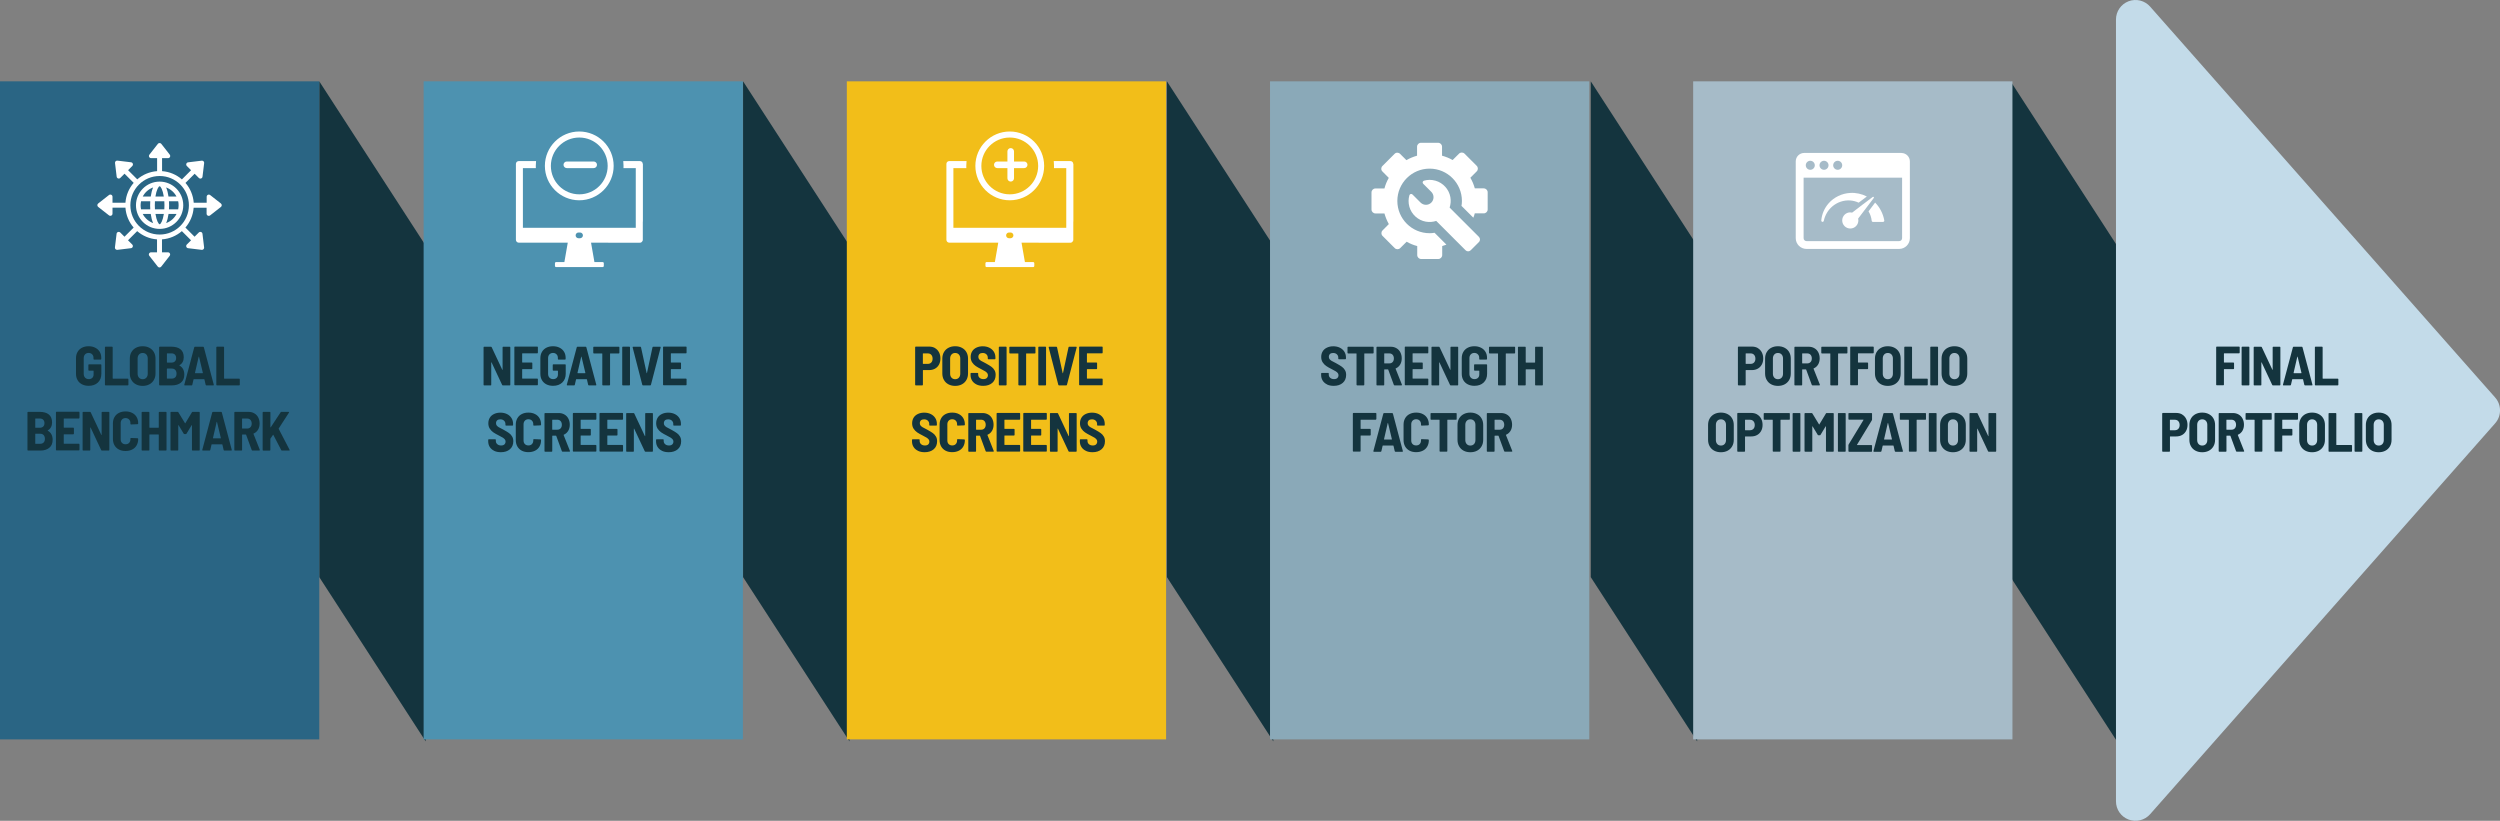 <?xml version="1.0" encoding="UTF-8"?>
<svg id="Layer_2" data-name="Layer 2" xmlns="http://www.w3.org/2000/svg" viewBox="0 0 575.68 189">
  <rect x="0" y="0" width="575.68" height="189" fill="#808080" stroke="none"/>
  <defs>
    <style>
      .cls-1 {
        fill: #a6bbc8;
      }

      .cls-2 {
        fill: #c3dbe9;
      }

      .cls-3 {
        fill: #fff;
      }

      .cls-4 {
        fill: #f2be19;
      }

      .cls-5 {
        fill: #2a6584;
      }

      .cls-6 {
        fill: #14343e;
      }

      .cls-7 {
        fill: #8aa9b8;
      }

      .cls-8 {
        fill: #4d92b0;
      }
    </style>
  </defs>
  <g id="Layer_1-2" data-name="Layer 1">
    <g>
      <path class="cls-6" d="M98.02,170.72l-24.5-37.82V18.73s24.5,37.82,24.5,37.82v114.17Z"/>
      <path class="cls-6" d="M195.61,170.72l-24.5-37.82V18.73s24.5,37.82,24.5,37.82v114.17Z"/>
      <path class="cls-6" d="M293.21,170.72l-24.5-37.82V18.73s24.5,37.82,24.5,37.82v114.17Z"/>
      <path class="cls-6" d="M390.81,170.72l-24.5-37.82V18.73s24.5,37.82,24.5,37.82v114.17Z"/>
      <path class="cls-6" d="M487.49,170.72l-24.5-37.82V18.73s24.5,37.82,24.5,37.82v114.17Z"/>
      <rect class="cls-5" y="18.73" width="73.52" height="151.53"/>
      <rect class="cls-8" x="97.55" y="18.73" width="73.52" height="151.53"/>
      <rect class="cls-4" x="195" y="18.73" width="73.52" height="151.53"/>
      <rect class="cls-7" x="292.45" y="18.73" width="73.52" height="151.53"/>
      <rect class="cls-1" x="389.89" y="18.73" width="73.52" height="151.53"/>
      <path class="cls-2" d="M574.56,91.53c1.5,1.7,1.5,4.25,0,5.95-11.81,13.38-60.28,68.29-79.45,90.01-1.24,1.4-3.21,1.89-4.96,1.23-1.75-.66-2.9-2.33-2.9-4.2V4.49c0-1.87,1.16-3.54,2.9-4.2,1.75-.66,3.72-.17,4.96,1.23,19.17,21.72,67.64,76.63,79.45,90.01"/>
      <path class="cls-3" d="M38.26,51.37c.25-.58.44-1.31.55-2.1h1.84c-.5.97-1.35,1.72-2.39,2.1M32.87,49.27h1.84c.11.79.29,1.52.55,2.1-1.03-.38-1.89-1.13-2.39-2.1M35.26,43.16c-.25.58-.44,1.31-.55,2.1h-1.84c.5-.97,1.35-1.72,2.39-2.1M36.76,42.89c.24,0,.72.82.96,2.37h-1.93c.24-1.55.73-2.37.96-2.37M32.38,47.27c0-.32.04-.63.1-.93h2.12c-.02.31-.03.62-.03.93s.01.62.03.93h-2.12c-.07-.3-.1-.61-.1-.93M35.68,48.2c-.02-.29-.03-.6-.03-.93s.01-.64.03-.93h2.16c.02.29.03.6.03.93s-.01.64-.03.93h-2.16ZM36.76,51.64c-.24,0-.72-.82-.96-2.37h1.93c-.24,1.55-.73,2.37-.96,2.37M41.13,47.27c0,.32-.04.63-.1.93h-2.12c.02-.31.03-.62.03-.93s-.01-.62-.03-.93h2.12c.07.3.1.61.1.93M40.64,45.26h-1.84c-.11-.79-.29-1.52-.55-2.1,1.03.38,1.89,1.13,2.39,2.1M36.76,41.82c-3,0-5.45,2.44-5.45,5.45s2.44,5.44,5.45,5.44,5.44-2.44,5.44-5.44-2.44-5.45-5.44-5.45"/>
      <path class="cls-3" d="M43.5,47.27c0,3.72-3.02,6.74-6.74,6.74s-6.74-3.02-6.74-6.74,3.02-6.74,6.74-6.74,6.74,3.02,6.74,6.74M50.89,46.87l-2.49-1.95c-.15-.12-.35-.14-.53-.06-.17.08-.28.26-.28.45v1.38h-2.98c-.13-1.74-.82-3.33-1.9-4.57l2.11-2.11.97.97c.1.1.22.15.35.15.05,0,.11,0,.16-.03.18-.06.31-.22.33-.41l.38-3.14c.02-.15-.03-.3-.14-.41-.11-.11-.26-.16-.41-.14l-3.14.38c-.19.02-.35.15-.41.33-.06.18-.02.38.12.52l.97.97-2.11,2.11c-1.25-1.08-2.83-1.77-4.57-1.9v-2.99h1.38c.19,0,.37-.11.45-.28s.06-.38-.06-.53l-1.95-2.49c-.19-.24-.6-.24-.78,0l-1.95,2.49c-.12.15-.14.35-.06.53.08.17.26.28.45.28h1.38v2.99c-1.74.13-3.32.81-4.57,1.89l-2.11-2.11.97-.97c.14-.13.18-.34.12-.52-.06-.18-.22-.31-.41-.33l-3.14-.38c-.15-.02-.3.03-.41.14-.11.11-.16.26-.14.41l.38,3.14c.02.19.15.35.33.41.05.02.11.03.16.03.13,0,.26-.05.35-.15l.97-.97,2.11,2.11c-1.08,1.24-1.77,2.83-1.9,4.57h-2.98v-1.38c0-.19-.11-.37-.28-.45-.17-.08-.38-.06-.53.06l-2.49,1.95c-.12.09-.19.24-.19.39s.07.3.19.39l2.49,1.95c.09.07.2.11.31.11.07,0,.15-.02.22-.05.17-.08.28-.26.28-.45v-1.38h2.98c.12,1.74.81,3.33,1.89,4.58l-2.11,2.11-.97-.97c-.13-.13-.34-.18-.52-.12-.18.06-.31.22-.33.41l-.38,3.14c-.02.15.03.3.14.41.09.09.22.15.35.15.02,0,.04,0,.06,0l3.14-.38c.19-.02.35-.15.41-.33.06-.18.02-.38-.12-.52l-.97-.97,2.11-2.11c1.25,1.08,2.83,1.77,4.57,1.9v2.98h-1.38c-.19,0-.36.11-.45.28s-.06.38.06.53l1.95,2.49c.09.12.24.19.39.19s.3-.07.39-.19l1.95-2.49c.12-.15.14-.35.06-.53s-.26-.28-.45-.28h-1.38v-2.98c1.74-.13,3.33-.82,4.58-1.9l2.11,2.11-.97.97c-.13.13-.18.34-.12.52.06.18.22.31.41.33l3.14.38s.04,0,.06,0c.13,0,.26-.05.35-.15.11-.11.16-.26.14-.41l-.38-3.14c-.02-.19-.15-.35-.33-.41-.18-.06-.38-.02-.52.12l-.97.97-2.11-2.11c1.08-1.25,1.77-2.83,1.9-4.57h2.98v1.38c0,.19.11.36.28.45.07.03.14.05.22.05.11,0,.22-.04.31-.11l2.49-1.95c.12-.09.19-.24.19-.39s-.07-.3-.19-.39"/>
      <path class="cls-3" d="M133.39,31.67c-3.61,0-6.54,2.93-6.54,6.54s2.93,6.54,6.54,6.54,6.54-2.93,6.54-6.54-2.93-6.54-6.54-6.54M133.39,46.12c-4.36,0-7.92-3.55-7.92-7.92s3.55-7.92,7.92-7.92,7.92,3.55,7.92,7.92-3.55,7.92-7.92,7.92"/>
      <path class="cls-3" d="M136.71,38.71h-6.19c-.42,0-.76-.34-.76-.76s.34-.76.76-.76h6.19c.42,0,.76.34.76.76s-.34.76-.76.76"/>
      <path class="cls-3" d="M133.57,54.86h-.36c-.37,0-.66-.3-.66-.66s.3-.66.66-.66h.36c.37,0,.66.3.66.66s-.3.66-.66.66M148.01,37.74c0-.36-.29-.65-.65-.65h-3.84c.04.35.06.71.06,1.08,0,.18,0,.36-.01.54h2.83v10.33h0v3.42h-6.04s-19.95,0-19.95,0v-13.75h2.98c0-.18-.01-.36-.01-.54,0-.36.02-.72.06-1.08h-3.98c-.36,0-.66.29-.66.65v17.48c0,.36.29.66.66.66h11.28l-.78,4.47h-1.91c-.14,0-.26.12-.26.26v.63c0,.14.12.26.26.26h10.73c.14,0,.26-.12.26-.26v-.63c0-.14-.12-.26-.26-.26h-1.9l-.78-4.47h3.94v.02h7.15v-.02s.1.02.14.02c.31,0,.57-.21.64-.5h.05v-4.39h.02s0-13.26,0-13.26Z"/>
      <path class="cls-3" d="M232.52,31.67c-3.61,0-6.54,2.93-6.54,6.54s2.93,6.54,6.54,6.54,6.54-2.93,6.54-6.54-2.93-6.54-6.54-6.54M232.52,46.12c-4.36,0-7.92-3.55-7.92-7.92s3.55-7.92,7.92-7.92,7.92,3.55,7.92,7.92-3.55,7.92-7.92,7.92"/>
      <path class="cls-3" d="M235.84,38.71h-6.19c-.42,0-.76-.34-.76-.76s.34-.76.76-.76h6.19c.42,0,.76.34.76.76s-.34.76-.76.76"/>
      <path class="cls-3" d="M233.5,34.86v6.19c0,.42-.34.76-.76.76s-.76-.34-.76-.76v-6.19c0-.42.34-.76.76-.76s.76.34.76.76"/>
      <path class="cls-3" d="M232.7,54.86h-.36c-.37,0-.66-.3-.66-.66s.3-.66.66-.66h.36c.37,0,.66.3.66.66s-.3.66-.66.66M247.14,37.74c0-.36-.29-.65-.65-.65h-3.84c.04.35.06.71.06,1.08,0,.18,0,.36-.01.54h2.83v10.33h0v3.42h-6.04s-19.95,0-19.95,0v-13.75h2.98c0-.18-.01-.36-.01-.54,0-.36.02-.72.06-1.08h-3.98c-.36,0-.66.29-.66.65v17.48c0,.36.29.66.66.66h11.28l-.78,4.47h-1.91c-.14,0-.26.12-.26.26v.63c0,.14.12.26.26.26h10.73c.14,0,.26-.12.26-.26v-.63c0-.14-.12-.26-.26-.26h-1.9l-.78-4.47h3.94v.02h7.15v-.02s.1.02.14.02c.31,0,.57-.21.64-.5h.05v-4.39h.02s0-13.26,0-13.26Z"/>
      <path class="cls-3" d="M341.68,43.37h-2.07c-.25-.87-.58-1.68-1.03-2.44l1.46-1.46c.36-.36.36-.93,0-1.29l-2.79-2.79c-.35-.36-.93-.36-1.28,0l-1.47,1.46c-.75-.43-1.58-.76-2.44-1v-2.07c0-.5-.4-.9-.91-.9h-3.94c-.5,0-.9.4-.9.9v2.07c-.87.25-1.69.58-2.45,1.03l-1.46-1.45c-.35-.36-.93-.36-1.27,0l-2.79,2.79c-.36.35-.36.93,0,1.27l1.46,1.47c-.43.75-.78,1.58-1,2.44h-2.07c-.5,0-.91.4-.91.91v3.94c0,.5.42.9.91.9h2.07c.25.87.58,1.69,1.01,2.45l-1.44,1.45c-.36.35-.36.93,0,1.28l2.79,2.79c.35.36.93.36,1.28,0l1.47-1.46c.75.43,1.57.78,2.44,1v2.07c0,.5.4.91.9.91h3.95c.5,0,.9-.42.9-.91v-2.07c.33-.1.66-.21.97-.33l-2.73-2.73c-.37.07-.75.1-1.14.1-4.1,0-7.43-3.33-7.43-7.43s3.33-7.44,7.43-7.44,7.44,3.33,7.44,7.44c0,.39-.03.76-.1,1.14l2.73,2.72c.14-.32.24-.65.33-1h2.07c.5,0,.9-.4.9-.9v-3.95c0-.5-.4-.9-.9-.9"/>
      <path class="cls-3" d="M333.81,47.79c.24-.74.32-1.55.17-2.4-.31-1.78-1.68-3.29-3.42-3.78-.94-.27-1.83-.24-2.65-.01-.31.09-.42.48-.19.71l1.87,1.87c.68.68.68,1.79,0,2.47-.68.68-1.78.68-2.47,0l-1.87-1.87c-.23-.23-.62-.12-.71.19-.23.81-.26,1.71,0,2.65.49,1.74,1.99,3.11,3.78,3.42.85.15,1.66.07,2.4-.17l6.76,6.76c.33.33.85.33,1.18,0l1.9-1.9c.32-.32.32-.85,0-1.18l-6.76-6.76Z"/>
      <path class="cls-3" d="M438,54.85c0,.37-.3.67-.67.67h-21.34c-.37,0-.67-.3-.67-.67v-13.94h22.68v13.94ZM416.86,37.02c.57,0,1.04.47,1.04,1.04s-.46,1.04-1.04,1.04-1.04-.47-1.04-1.04.47-1.04,1.04-1.04M420.02,37.02c.57,0,1.04.47,1.04,1.04s-.47,1.04-1.04,1.04-1.04-.47-1.04-1.04.47-1.04,1.04-1.04M423.17,37.02c.57,0,1.04.47,1.04,1.04s-.47,1.04-1.04,1.04-1.04-.47-1.04-1.04.47-1.04,1.04-1.04M437.85,35.22h-22.4c-1.07,0-1.94.87-1.94,1.94v17.69c0,1.36,1.11,2.47,2.47,2.47h21.34c1.37,0,2.47-1.11,2.47-2.47v-17.68c0-1.07-.87-1.94-1.94-1.94"/>
      <path class="cls-3" d="M419.69,51.09h0c.14,0,.25-.1.28-.23.27-1.29.96-2.46,1.92-3.29,1.17-1.02,2.71-1.52,4.17-1.41.68.05,1.34.23,1.94.51.53-.4,1.15-.87,1.88-1.42-1.18-.61-2.52-.9-3.82-.82-1.92.1-3.74.99-4.95,2.36-1,1.12-1.6,2.54-1.72,3.98-.02.17.12.32.29.32"/>
      <path class="cls-3" d="M431,50.84c.02.15.14.26.28.26h2.33c.19,0,.32-.17.29-.35-.28-1.56-1.03-3.01-2.11-4.1-.59.78-1.09,1.45-1.52,2.02.41.67.65,1.41.73,2.17"/>
      <path class="cls-3" d="M426.07,48.9c-1.03,0-1.86.83-1.86,1.86s.83,1.86,1.86,1.86,1.86-.83,1.86-1.86c0-.15-.02-.29-.05-.43.98-1.26,2.65-3.47,3.6-4.74.12-.16-.08-.36-.24-.24-1.27.96-3.48,2.62-4.74,3.61-.14-.03-.28-.05-.43-.05"/>
      <path class="cls-6" d="M18.88,88.5c-.44-.23-.78-.55-1.02-.97-.24-.42-.36-.91-.36-1.46v-3.58c0-.55.12-1.04.36-1.45.24-.42.58-.74,1.02-.97.44-.23.95-.34,1.53-.34s1.08.11,1.52.34c.45.22.79.54,1.03.94.24.4.36.86.36,1.37v.28s-.01.08-.04.11c-.03.03-.07.04-.11.04h-1.49s-.08-.01-.11-.04c-.03-.03-.04-.07-.04-.11v-.27c0-.32-.1-.59-.31-.8-.2-.21-.48-.32-.81-.32s-.61.11-.82.33c-.21.22-.31.51-.31.86v3.64c0,.36.11.65.32.87.22.22.5.33.85.33s.6-.1.8-.29c.2-.19.3-.46.3-.8v-.79s-.02-.06-.06-.06h-.99s-.08-.02-.11-.05c-.03-.03-.04-.06-.04-.11v-1.16s.01-.08.04-.11c.03-.03.07-.04.11-.04h2.69s.08.01.11.04c.03.03.04.07.04.11v2.02c0,.85-.27,1.52-.8,2.03-.53.5-1.24.75-2.12.75-.58,0-1.09-.11-1.53-.34"/>
      <path class="cls-6" d="M24.2,88.7s-.04-.07-.04-.11v-8.61s.01-.08.04-.11c.03-.03.07-.04.11-.04h1.49s.08.02.11.04c.03.03.04.07.04.11v7.15s.02.06.06.06h3.41s.08.02.11.05c.03.03.04.07.04.11v1.24s-.02.08-.04.11c-.03.03-.07.04-.11.04h-5.12s-.08-.02-.11-.04"/>
      <path class="cls-6" d="M33.7,86.97c.21-.23.32-.54.32-.91v-3.51c0-.38-.11-.69-.32-.92s-.5-.35-.85-.35-.63.12-.84.35c-.21.23-.32.54-.32.92v3.51c0,.37.11.68.32.91.21.23.49.35.84.35s.64-.12.85-.35M31.3,88.5c-.45-.24-.79-.57-1.04-1.01-.25-.43-.37-.94-.37-1.51v-3.39c0-.57.12-1.07.37-1.5.25-.43.59-.77,1.04-1,.45-.24.96-.36,1.55-.36s1.1.12,1.55.36c.45.24.8.57,1.04,1,.25.43.37.93.37,1.5v3.39c0,.58-.12,1.08-.37,1.51-.25.43-.59.77-1.04,1.01-.45.24-.97.36-1.55.36s-1.1-.12-1.55-.36"/>
      <path class="cls-6" d="M40.36,86.89c.19-.2.29-.48.29-.85s-.1-.65-.29-.86c-.19-.21-.46-.31-.8-.31h-1.07s-.06.02-.06.06v2.19s.02.06.06.06h1.07c.34,0,.6-.1.8-.3M38.44,81.44v2s.02.06.06.06h.97c.34,0,.61-.09.8-.28.2-.19.29-.45.29-.78s-.1-.6-.29-.79c-.19-.19-.46-.28-.81-.28h-.97s-.06.02-.06.06M41.66,88.11c-.52.42-1.19.63-2.02.63h-2.85s-.08-.01-.11-.04-.04-.07-.04-.11v-8.61s.01-.08.04-.11c.03-.03.07-.04.11-.04h2.66c.91,0,1.61.2,2.11.6.5.4.75,1.02.75,1.84s-.33,1.45-.98,1.82c-.04.03-.05.05-.01.08.75.42,1.12,1.12,1.12,2.1,0,.81-.26,1.42-.78,1.84"/>
      <path class="cls-6" d="M44.92,85.91s.03.02.05.02h1.68s.03,0,.05-.02c.02-.01.02-.03.01-.06l-.88-3.69s-.02-.05-.04-.05c-.02,0-.03.02-.04.05l-.85,3.69s0,.04.01.06M47.36,88.62l-.29-1.25s-.03-.05-.06-.05h-2.38s-.06.02-.06.05l-.29,1.25c-.03.08-.08.13-.17.13h-1.54c-.11,0-.15-.05-.13-.16l2.29-8.62c.03-.08.08-.13.18-.13h1.85c.09,0,.15.04.18.13l2.29,8.62v.05c.01.08-.03.11-.13.11h-1.55c-.09,0-.15-.04-.18-.13"/>
      <path class="cls-6" d="M49.85,88.7s-.04-.07-.04-.11v-8.61s.01-.08.04-.11c.03-.03.07-.04.11-.04h1.49s.08.02.11.04c.03.03.04.07.04.11v7.15s.02.06.06.06h3.41s.08.02.11.05c.03.03.04.07.04.11v1.24s-.02.08-.04.11c-.03.03-.07.04-.11.04h-5.12s-.08-.02-.11-.04"/>
      <path class="cls-6" d="M10.05,101.9c.19-.2.29-.48.29-.85s-.1-.65-.29-.86c-.19-.21-.46-.31-.8-.31h-1.07s-.06.02-.06.06v2.19s.02.06.06.06h1.07c.34,0,.6-.1.8-.3M8.12,96.44v2s.02.06.06.06h.97c.34,0,.61-.09.8-.28.2-.19.29-.45.29-.78s-.1-.6-.29-.79c-.19-.19-.46-.28-.81-.28h-.97s-.06.02-.06.06M11.34,103.12c-.52.42-1.19.63-2.02.63h-2.85s-.08-.01-.11-.04-.04-.07-.04-.11v-8.61s.01-.08.04-.11c.03-.03.07-.04.11-.04h2.66c.91,0,1.61.2,2.11.6.5.4.75,1.02.75,1.84s-.33,1.45-.98,1.82c-.04.03-.05.05-.01.08.75.42,1.12,1.12,1.12,2.1,0,.81-.26,1.42-.78,1.84"/>
      <path class="cls-6" d="M18.26,96.33s-.07.04-.11.04h-3.41s-.06.02-.06.06v1.99s.02.06.06.06h2.13s.08.02.11.04c.03.03.04.07.04.11v1.23s-.02.08-.04.11c-.03.03-.07.04-.11.04h-2.13s-.06.02-.06.06v2.05s.02.06.06.06h3.41s.08.02.11.05c.03.03.04.07.04.11v1.23s-.02.08-.04.11c-.03.03-.07.04-.11.04h-5.12s-.08-.01-.11-.04-.04-.07-.04-.11v-8.61s.01-.08.04-.11c.03-.03.07-.04.11-.04h5.12s.08.02.11.04c.03.03.04.07.04.11v1.23s-.02.08-.04.11"/>
      <path class="cls-6" d="M23.44,94.88s.07-.04.11-.04h1.48s.08.02.11.04c.03.03.04.07.04.11v8.61s-.01.08-.04.11c-.03.03-.07.04-.11.04h-1.55c-.08,0-.14-.04-.18-.11l-2.43-5.18s-.03-.04-.05-.04c-.02,0-.03.02-.03.05v5.13s0,.08-.03.11c-.03.03-.07.04-.11.04h-1.48s-.08-.02-.11-.04c-.03-.03-.04-.07-.04-.11v-8.61s.01-.08.04-.11c.03-.03.07-.04.11-.04h1.54c.08,0,.14.04.18.11l2.43,5.18s.03.04.05.04.03-.02.03-.05v-5.13s.01-.08.04-.11"/>
      <path class="cls-6" d="M27.38,103.51c-.44-.23-.78-.56-1.02-.98-.24-.42-.36-.92-.36-1.48v-3.54c0-.55.12-1.04.36-1.46.24-.42.58-.75,1.02-.97.44-.23.95-.34,1.53-.34s1.09.11,1.53.34c.44.22.78.54,1.02.95.24.41.36.88.36,1.43v.06s-.01.08-.04.11c-.03.03-.07.05-.11.05l-1.49.06c-.1,0-.15-.05-.15-.14v-.17c0-.35-.1-.63-.31-.84-.2-.21-.48-.32-.81-.32s-.61.11-.81.32c-.2.21-.31.49-.31.84v3.73c0,.35.1.63.31.83.2.21.48.31.81.31s.61-.1.81-.31c.2-.21.31-.49.31-.83v-.17c0-.09.05-.14.15-.14l1.49.06s.08.02.11.05c.03.03.04.07.04.11v.04c0,.54-.12,1.02-.36,1.44-.24.42-.58.74-1.02.96-.44.22-.95.34-1.53.34s-1.09-.11-1.53-.34"/>
      <path class="cls-6" d="M36.6,94.88s.07-.04.11-.04h1.49s.08.02.11.04c.03.03.04.07.04.11v8.61s-.01.08-.04.11c-.03.03-.07.04-.11.04h-1.49s-.08-.02-.11-.04c-.03-.03-.04-.07-.04-.11v-3.49s-.02-.06-.06-.06h-2.04s-.06.02-.06.06v3.49s-.01.08-.04.11c-.03.03-.07.04-.11.04h-1.49s-.08-.02-.11-.04c-.03-.03-.04-.07-.04-.11v-8.61s.01-.08.04-.11c.03-.03.07-.04.11-.04h1.49s.08.02.11.04c.03.03.04.07.04.11v3.44s.02.06.06.06h2.04s.06-.02.06-.06v-3.44s.01-.08.04-.11"/>
      <path class="cls-6" d="M44.36,94.84h1.48s.08.02.11.04c.03.03.04.07.04.11v8.61s-.02.08-.04.11c-.03.03-.07.04-.11.04h-1.49s-.08-.02-.11-.04c-.03-.03-.04-.07-.04-.11v-5.65s0-.05-.03-.06c-.02,0-.03,0-.05.03l-1.17,1.94c-.03.07-.09.1-.18.1h-.29c-.09,0-.14-.03-.18-.1l-1.17-1.94s-.03-.04-.05-.03c-.02,0-.03.02-.03.06v5.65s-.02.08-.04.11c-.03.03-.07.04-.11.04h-1.49s-.08-.02-.11-.04c-.03-.03-.04-.07-.04-.11v-8.61s.01-.08.04-.11c.03-.03.07-.04.11-.04h1.48c.08,0,.14.03.18.1l1.53,2.51c.03.05.05.05.08,0l1.51-2.51c.03-.07.09-.1.18-.1"/>
      <path class="cls-6" d="M49.06,100.92s.03.02.05.02h1.68s.03,0,.05-.02c.02-.01.02-.03.01-.06l-.88-3.69s-.02-.05-.04-.05c-.02,0-.03.02-.04.05l-.85,3.69s0,.04.01.06M51.5,103.62l-.29-1.25s-.03-.05-.06-.05h-2.38s-.06.02-.06.05l-.29,1.25c-.03.08-.08.13-.17.13h-1.54c-.11,0-.15-.05-.13-.16l2.29-8.62c.03-.08.08-.13.18-.13h1.85c.09,0,.15.04.18.13l2.29,8.62v.05c.01.08-.03.11-.13.11h-1.55c-.09,0-.15-.04-.18-.13"/>
      <path class="cls-6" d="M55.74,96.44v2.18s.02.06.06.06h1.11c.31,0,.57-.1.76-.31.2-.21.29-.49.29-.83s-.1-.64-.29-.85c-.19-.21-.45-.31-.76-.31h-1.11s-.06.02-.06.06M57.96,103.62l-1.29-3.51s-.04-.05-.06-.05h-.8s-.06.02-.06.06v3.48s-.01.08-.04.11c-.03.03-.07.04-.11.04h-1.49s-.08-.01-.11-.04-.04-.07-.04-.11v-8.61s.01-.08.04-.11c.03-.03.07-.04.11-.04h3.11c.5,0,.95.11,1.34.34.39.22.69.54.9.95.21.41.32.87.32,1.4s-.12,1.01-.36,1.41c-.24.4-.57.7-1.01.89-.04.02-.06.05-.04.09l1.45,3.65s.01.04.01.06c0,.08-.05.11-.14.11h-1.55c-.09,0-.15-.04-.18-.13"/>
      <path class="cls-6" d="M60.52,103.71s-.04-.07-.04-.11v-8.61s.01-.08.04-.11c.03-.03.07-.04.11-.04h1.49s.08.02.11.04c.03.03.04.07.04.11v3.39s.01.04.03.05c.02,0,.04,0,.04-.03l2.28-3.46c.04-.07.1-.1.18-.1h1.64c.06,0,.1.02.12.05.02.03.01.08-.02.13l-2.36,3.65s0,.05,0,.09l2.5,4.81s.03.06.03.08c0,.07-.05.1-.14.1h-1.63c-.08,0-.14-.04-.18-.11l-1.81-3.49s-.02-.04-.04-.04-.03.01-.05.04l-.57.83s-.03.06-.03.08v2.55s-.01.08-.04.11c-.03.03-.07.04-.11.04h-1.49s-.08-.02-.11-.04"/>
      <path class="cls-6" d="M115.77,79.88s.07-.04.11-.04h1.48s.08.02.11.04c.03.03.04.07.04.11v8.61s-.01.08-.04.11c-.03.03-.07.04-.11.04h-1.55c-.08,0-.14-.04-.18-.11l-2.43-5.18s-.03-.04-.05-.04c-.02,0-.03.02-.03.05v5.13s0,.08-.03.11c-.03.03-.07.04-.11.04h-1.48s-.08-.02-.11-.04c-.03-.03-.04-.07-.04-.11v-8.61s.01-.08.04-.11c.03-.03.07-.04.11-.04h1.54c.08,0,.14.04.18.11l2.43,5.18s.03.04.05.04.03-.02.03-.05v-5.13s.01-.08.04-.11"/>
      <path class="cls-6" d="M123.82,81.33s-.07.04-.11.04h-3.41s-.06.02-.06.06v1.99s.02.06.06.06h2.13s.08.02.11.04c.03.03.04.07.04.11v1.23s-.02.08-.04.11c-.03.03-.07.04-.11.04h-2.13s-.06.02-.06.06v2.05s.02.06.06.06h3.41s.08.02.11.05c.03.03.04.07.04.11v1.23s-.02.08-.04.11c-.03.03-.07.04-.11.04h-5.12s-.08-.01-.11-.04-.04-.07-.04-.11v-8.61s.01-.08.04-.11c.03-.03.07-.04.11-.04h5.12s.08.02.11.04c.03.03.04.07.04.11v1.23s-.02.08-.04.11"/>
      <path class="cls-6" d="M125.81,88.5c-.44-.23-.78-.55-1.02-.97-.24-.42-.36-.91-.36-1.46v-3.58c0-.55.12-1.04.36-1.45.24-.42.58-.74,1.02-.97.44-.23.95-.34,1.53-.34s1.08.11,1.52.34c.45.22.79.54,1.03.94.24.4.36.86.36,1.37v.28s-.01.08-.04.11c-.03.03-.07.04-.11.04h-1.49s-.08-.01-.11-.04c-.03-.03-.04-.07-.04-.11v-.27c0-.32-.1-.59-.31-.8-.2-.21-.48-.32-.81-.32s-.61.11-.82.33c-.21.22-.31.51-.31.86v3.64c0,.36.11.65.32.87.22.22.5.33.85.33s.6-.1.8-.29c.2-.19.3-.46.3-.8v-.79s-.02-.06-.06-.06h-.99s-.08-.02-.11-.05c-.03-.03-.04-.06-.04-.11v-1.16s.01-.08.04-.11c.03-.03.07-.04.11-.04h2.69s.08.01.11.04c.03.03.04.07.04.11v2.02c0,.85-.27,1.52-.8,2.03-.53.5-1.24.75-2.12.75-.58,0-1.09-.11-1.53-.34"/>
      <path class="cls-6" d="M133,85.91s.03.02.05.02h1.68s.03,0,.05-.02c.02-.01.02-.03.01-.06l-.88-3.69s-.02-.05-.04-.05c-.02,0-.03.02-.04.05l-.85,3.69s0,.04.01.06M135.44,88.62l-.29-1.25s-.03-.05-.06-.05h-2.38s-.06.02-.06.05l-.29,1.25c-.03.08-.08.13-.17.13h-1.54c-.11,0-.15-.05-.13-.16l2.29-8.62c.03-.08.08-.13.18-.13h1.85c.09,0,.15.04.18.13l2.29,8.62v.05c.01.08-.03.11-.13.11h-1.55c-.09,0-.15-.04-.18-.13"/>
      <path class="cls-6" d="M142.59,79.88s.04.07.04.11v1.25s-.02.08-.04.11c-.03.03-.07.04-.11.04h-1.94s-.06.02-.06.06v7.14s-.01.08-.04.11c-.03.03-.07.04-.11.04h-1.49s-.08-.02-.11-.04c-.03-.03-.04-.07-.04-.11v-7.14s-.02-.06-.06-.06h-1.87s-.08-.01-.11-.04-.04-.07-.04-.11v-1.25s.01-.08.04-.11c.03-.03.07-.04.11-.04h5.73s.08.02.11.04"/>
      <path class="cls-6" d="M143.32,88.7s-.04-.07-.04-.11v-8.61s.01-.08.04-.11c.03-.03.07-.04.11-.04h1.49s.08.02.11.04c.03.03.04.07.04.11v8.61s-.01.08-.04.11c-.03.03-.07.04-.11.04h-1.49s-.08-.02-.11-.04"/>
      <path class="cls-6" d="M147.9,88.62l-2.22-8.62v-.05c0-.08.05-.11.14-.11h1.62c.09,0,.15.05.17.14l1.29,5.92s.02.05.04.05c.02,0,.03-.02.04-.05l1.27-5.92c.02-.09.07-.14.17-.14h1.57c.12,0,.17.05.14.16l-2.24,8.62c-.03.08-.08.13-.18.13h-1.62c-.09,0-.15-.04-.18-.13"/>
      <path class="cls-6" d="M158.06,81.33s-.07.04-.11.04h-3.41s-.06.02-.06.06v1.99s.02.06.06.06h2.13s.08.02.11.04c.03.03.04.07.04.11v1.23s-.02.08-.04.11c-.03.03-.07.04-.11.04h-2.13s-.06.02-.06.06v2.05s.02.06.06.06h3.41s.08.02.11.05c.03.03.04.07.04.11v1.23s-.02.08-.04.11c-.03.03-.07.04-.11.04h-5.12s-.08-.01-.11-.04-.04-.07-.04-.11v-8.61s.01-.08.04-.11c.03-.03.07-.04.11-.04h5.12s.08.02.11.04c.03.03.04.07.04.11v1.23s-.02.08-.04.11"/>
      <path class="cls-6" d="M113.8,103.81c-.44-.21-.78-.5-1.02-.88-.24-.38-.36-.81-.36-1.3v-.33s.01-.08.04-.11c.03-.03.07-.04.11-.04h1.46s.08.02.11.04c.03.03.04.07.04.11v.24c0,.3.11.55.33.74.22.2.52.3.89.3.33,0,.58-.08.76-.25.17-.17.26-.39.26-.65,0-.2-.06-.36-.17-.5-.11-.14-.27-.27-.46-.4-.2-.12-.51-.29-.92-.5-.51-.25-.92-.49-1.25-.71-.32-.22-.6-.5-.83-.85-.23-.35-.34-.77-.34-1.26s.12-.92.35-1.29c.23-.37.56-.65.99-.85.42-.2.91-.3,1.45-.3s1.07.11,1.51.33c.44.22.78.52,1.03.91.25.39.37.84.37,1.35v.25s-.01.08-.04.11-.07.04-.11.04h-1.46s-.08-.01-.11-.04c-.03-.03-.04-.07-.04-.11v-.23c0-.3-.11-.56-.32-.76-.21-.2-.5-.31-.87-.31-.31,0-.55.08-.72.23-.17.16-.26.38-.26.66,0,.2.05.37.15.51.1.14.26.28.47.41.21.13.53.3.97.51l.27.15c.49.27.88.51,1.15.71.28.2.51.45.69.76.19.3.28.67.28,1.11,0,.77-.26,1.39-.78,1.84-.52.45-1.22.68-2.08.68-.59,0-1.1-.1-1.54-.31"/>
      <path class="cls-6" d="M120.15,103.78c-.44-.23-.78-.56-1.02-.98-.24-.42-.36-.92-.36-1.48v-3.54c0-.55.12-1.04.36-1.46.24-.42.58-.75,1.02-.97.44-.23.95-.34,1.53-.34s1.09.11,1.53.34c.44.22.78.54,1.02.95.24.41.36.88.36,1.43v.06s-.01.08-.04.11c-.03.03-.07.05-.11.05l-1.49.06c-.1,0-.15-.05-.15-.14v-.17c0-.35-.1-.63-.31-.84-.2-.21-.48-.32-.81-.32s-.61.11-.81.32c-.2.21-.31.49-.31.84v3.73c0,.35.1.63.31.83.2.21.48.31.81.31s.61-.1.81-.31c.2-.21.31-.49.31-.83v-.17c0-.09.05-.14.15-.14l1.49.06s.08.02.11.05c.03.03.04.07.04.11v.04c0,.54-.12,1.02-.36,1.44-.24.42-.58.74-1.02.96-.44.22-.95.34-1.53.34s-1.09-.11-1.53-.34"/>
      <path class="cls-6" d="M127.16,96.71v2.18s.02.06.06.06h1.11c.31,0,.57-.1.76-.31.2-.21.29-.49.29-.83s-.1-.64-.29-.85c-.19-.21-.45-.31-.76-.31h-1.11s-.06.02-.06.06M129.38,103.89l-1.29-3.51s-.04-.05-.06-.05h-.8s-.06.02-.06.06v3.48s-.01.08-.04.11c-.03.03-.07.04-.11.04h-1.49s-.08-.01-.11-.04-.04-.07-.04-.11v-8.61s.01-.08.04-.11c.03-.03.07-.04.11-.04h3.11c.5,0,.95.11,1.34.34.39.22.69.54.9.95.21.41.32.87.32,1.4s-.12,1.01-.36,1.41c-.24.4-.57.7-1.01.89-.04.02-.06.05-.04.09l1.45,3.65s.01.04.01.06c0,.08-.05.11-.14.11h-1.55c-.09,0-.15-.04-.18-.13"/>
      <path class="cls-6" d="M137.29,96.61s-.07.04-.11.04h-3.41s-.06.02-.06.06v1.99s.02.06.06.06h2.13s.08.02.11.04c.03.03.04.07.04.11v1.23s-.02.08-.04.11c-.03.03-.07.04-.11.04h-2.13s-.06.02-.06.06v2.05s.02.06.06.06h3.41s.08.02.11.05c.03.03.04.07.04.11v1.23s-.02.08-.04.11c-.03.03-.07.04-.11.04h-5.12s-.08-.01-.11-.04-.04-.07-.04-.11v-8.61s.01-.08.04-.11c.03-.03.07-.04.11-.04h5.12s.08.02.11.04c.03.03.04.07.04.11v1.23s-.02.08-.04.11"/>
      <path class="cls-6" d="M143.43,96.61s-.07.04-.11.04h-3.41s-.06.02-.06.06v1.99s.02.06.06.06h2.13s.08.02.11.04c.03.03.04.07.04.11v1.23s-.02.08-.04.11c-.03.03-.07.04-.11.04h-2.13s-.06.02-.06.06v2.05s.02.06.06.06h3.41s.08.02.11.05c.03.03.04.07.04.11v1.23s-.02.08-.04.11c-.03.03-.07.04-.11.04h-5.12s-.08-.01-.11-.04-.04-.07-.04-.11v-8.61s.01-.08.04-.11c.03-.03.07-.04.11-.04h5.12s.08.02.11.04c.03.03.04.07.04.11v1.23s-.02.08-.04.11"/>
      <path class="cls-6" d="M148.61,95.15s.07-.04.11-.04h1.48s.08.02.11.04c.03.03.04.07.04.11v8.61s-.01.08-.04.11c-.03.03-.07.04-.11.04h-1.55c-.08,0-.14-.04-.18-.11l-2.43-5.18s-.03-.04-.05-.04c-.02,0-.03.02-.03.05v5.13s0,.08-.03.11c-.03.03-.07.04-.11.04h-1.48s-.08-.02-.11-.04c-.03-.03-.04-.07-.04-.11v-8.61s.01-.08.04-.11c.03-.03.07-.04.11-.04h1.54c.08,0,.14.04.18.11l2.43,5.18s.03.04.05.04.03-.02.03-.05v-5.13s.01-.08.04-.11"/>
      <path class="cls-6" d="M152.45,103.81c-.44-.21-.78-.5-1.02-.88-.24-.38-.36-.81-.36-1.3v-.33s.01-.08.04-.11c.03-.03.07-.04.11-.04h1.46s.08.02.11.04c.03.03.04.07.04.11v.24c0,.3.11.55.33.74.22.2.52.3.89.3.33,0,.58-.08.76-.25.17-.17.26-.39.26-.65,0-.2-.06-.36-.17-.5-.11-.14-.27-.27-.46-.4-.2-.12-.51-.29-.92-.5-.51-.25-.92-.49-1.25-.71-.32-.22-.6-.5-.83-.85-.23-.35-.34-.77-.34-1.26s.12-.92.35-1.29c.23-.37.56-.65.99-.85.42-.2.91-.3,1.45-.3s1.07.11,1.51.33c.44.22.78.52,1.03.91.25.39.37.84.37,1.35v.25s-.01.08-.04.11-.07.04-.11.04h-1.46s-.08-.01-.11-.04c-.03-.03-.04-.07-.04-.11v-.23c0-.3-.11-.56-.32-.76-.21-.2-.5-.31-.87-.31-.31,0-.55.08-.72.23-.17.16-.26.38-.26.66,0,.2.05.37.15.51.1.14.26.28.47.41.21.13.53.3.97.51l.27.15c.49.27.88.51,1.15.71.28.2.51.45.69.76.19.3.28.67.28,1.11,0,.77-.26,1.39-.78,1.84-.52.45-1.22.68-2.08.68-.59,0-1.1-.1-1.54-.31"/>
      <path class="cls-6" d="M214.45,83.47c.2-.22.3-.51.3-.87s-.1-.67-.3-.89c-.2-.22-.46-.33-.8-.33h-1.08s-.06.02-.06.06v2.29s.02.06.06.06h1.08c.33,0,.6-.11.8-.32M215.31,80.16c.39.23.7.55.92.97.22.42.32.89.32,1.43s-.11.99-.32,1.39c-.22.4-.52.72-.92.94-.39.22-.85.33-1.36.33h-1.37s-.06.02-.06.06v3.31s-.01.08-.04.11c-.03.03-.07.04-.11.04h-1.49s-.08-.02-.11-.04c-.03-.03-.04-.07-.04-.11v-8.62s.01-.08.04-.11c.03-.03.07-.05.11-.05h3.08c.51,0,.96.11,1.36.34"/>
      <path class="cls-6" d="M220.8,86.97c.21-.23.32-.54.32-.91v-3.51c0-.38-.11-.69-.32-.92s-.5-.35-.85-.35-.63.12-.84.35c-.21.23-.32.54-.32.92v3.51c0,.37.11.68.32.91.21.23.49.35.84.35s.64-.12.85-.35M218.4,88.5c-.45-.24-.79-.57-1.04-1.01-.25-.43-.37-.94-.37-1.51v-3.39c0-.57.12-1.07.37-1.5.25-.43.59-.77,1.04-1,.45-.24.96-.36,1.55-.36s1.1.12,1.55.36c.45.24.8.57,1.04,1,.25.43.37.93.37,1.5v3.39c0,.58-.12,1.08-.37,1.51-.25.43-.59.77-1.04,1.01-.45.24-.97.36-1.55.36s-1.1-.12-1.55-.36"/>
      <path class="cls-6" d="M224.87,88.53c-.44-.21-.78-.5-1.02-.88-.24-.38-.36-.81-.36-1.3v-.33s.01-.08.04-.11c.03-.03.07-.04.11-.04h1.46s.08.02.11.04c.03.03.04.07.04.11v.24c0,.3.11.55.33.74.22.2.52.3.89.3.33,0,.58-.08.76-.25.17-.17.26-.39.26-.65,0-.2-.06-.36-.17-.5-.11-.14-.27-.27-.46-.4-.2-.12-.51-.29-.92-.5-.51-.25-.92-.49-1.25-.71-.32-.22-.6-.5-.83-.85-.23-.35-.34-.77-.34-1.26s.12-.92.35-1.29c.23-.37.56-.65.99-.85.42-.2.91-.3,1.45-.3s1.07.11,1.51.33c.44.22.78.52,1.03.91.25.39.37.84.37,1.35v.25s-.01.08-.04.11-.07.04-.11.04h-1.46s-.08-.01-.11-.04c-.03-.03-.04-.07-.04-.11v-.23c0-.3-.11-.56-.32-.76-.21-.2-.5-.31-.87-.31-.31,0-.55.08-.72.23-.17.16-.26.38-.26.66,0,.2.05.37.15.51.1.14.26.28.47.41.21.13.53.3.97.51l.27.15c.49.27.88.51,1.15.71.28.2.51.45.69.76.19.3.28.67.28,1.11,0,.77-.26,1.39-.78,1.84-.52.45-1.22.68-2.08.68-.59,0-1.1-.1-1.54-.31"/>
      <path class="cls-6" d="M230.04,88.7s-.04-.07-.04-.11v-8.61s.01-.08.04-.11c.03-.03.07-.04.11-.04h1.49s.08.02.11.04c.03.03.04.07.04.11v8.61s-.01.08-.04.11c-.03.03-.07.04-.11.04h-1.49s-.08-.02-.11-.04"/>
      <path class="cls-6" d="M238.4,79.88s.04.07.04.11v1.25s-.02.08-.04.11c-.03.03-.07.04-.11.04h-1.94s-.06.02-.06.06v7.14s-.01.08-.04.11c-.03.03-.07.04-.11.04h-1.49s-.08-.02-.11-.04c-.03-.03-.04-.07-.04-.11v-7.14s-.02-.06-.06-.06h-1.87s-.08-.01-.11-.04-.04-.07-.04-.11v-1.25s.01-.08.04-.11c.03-.03.07-.04.11-.04h5.73s.08.02.11.04"/>
      <path class="cls-6" d="M239.13,88.7s-.04-.07-.04-.11v-8.61s.01-.08.04-.11c.03-.03.07-.04.11-.04h1.49s.08.02.11.04c.03.03.04.07.04.11v8.61s-.01.08-.04.11c-.03.03-.07.04-.11.04h-1.49s-.08-.02-.11-.04"/>
      <path class="cls-6" d="M243.7,88.62l-2.22-8.62v-.05c0-.08.05-.11.14-.11h1.62c.09,0,.15.05.17.14l1.29,5.92s.02.05.04.05c.02,0,.03-.02.04-.05l1.27-5.92c.02-.09.07-.14.17-.14h1.57c.12,0,.17.05.14.16l-2.24,8.62c-.03.08-.08.13-.18.13h-1.62c-.09,0-.15-.04-.18-.13"/>
      <path class="cls-6" d="M253.87,81.33s-.07.04-.11.04h-3.41s-.06.02-.06.06v1.99s.02.06.06.06h2.13s.08.02.11.04c.03.03.04.07.04.11v1.23s-.02.08-.04.11c-.03.03-.07.04-.11.04h-2.13s-.06.02-.06.06v2.05s.02.06.06.06h3.41s.08.02.11.05c.03.03.04.07.04.11v1.23s-.02.08-.04.11c-.03.03-.07.04-.11.04h-5.12s-.08-.01-.11-.04-.04-.07-.04-.11v-8.61s.01-.08.04-.11c.03-.03.07-.04.11-.04h5.12s.08.02.11.04c.03.03.04.07.04.11v1.23s-.02.08-.04.11"/>
      <path class="cls-6" d="M211.39,103.81c-.44-.21-.78-.5-1.02-.88-.24-.38-.36-.81-.36-1.3v-.33s.01-.08.04-.11c.03-.03.07-.04.11-.04h1.46s.08.02.11.04c.03.03.04.07.04.11v.24c0,.3.11.55.33.74.22.2.52.3.89.3.33,0,.58-.08.76-.25.17-.17.26-.39.26-.65,0-.2-.06-.36-.17-.5-.11-.14-.27-.27-.46-.4-.2-.12-.51-.29-.92-.5-.51-.25-.92-.49-1.25-.71-.32-.22-.6-.5-.83-.85-.23-.35-.34-.77-.34-1.26s.12-.92.35-1.29c.23-.37.56-.65.99-.85.42-.2.91-.3,1.45-.3s1.07.11,1.51.33c.44.22.78.52,1.03.91.25.39.37.84.37,1.35v.25s-.01.08-.04.11-.07.04-.11.04h-1.46s-.08-.01-.11-.04c-.03-.03-.04-.07-.04-.11v-.23c0-.3-.11-.56-.32-.76-.21-.2-.5-.31-.87-.31-.31,0-.55.08-.72.23-.17.16-.26.38-.26.66,0,.2.05.37.15.51.1.14.26.28.47.41.21.13.53.3.97.51l.27.15c.49.27.88.51,1.15.71.28.2.51.45.69.76.19.3.28.67.28,1.11,0,.77-.26,1.39-.78,1.84-.52.45-1.22.68-2.08.68-.59,0-1.1-.1-1.54-.31"/>
      <path class="cls-6" d="M217.74,103.78c-.44-.23-.78-.56-1.02-.98-.24-.42-.36-.92-.36-1.48v-3.54c0-.55.12-1.04.36-1.46.24-.42.58-.75,1.02-.97.44-.23.95-.34,1.53-.34s1.09.11,1.53.34c.44.22.78.54,1.02.95.24.41.36.88.36,1.43v.06s-.01.08-.04.11c-.03.03-.07.05-.11.05l-1.49.06c-.1,0-.15-.05-.15-.14v-.17c0-.35-.1-.63-.31-.84-.2-.21-.48-.32-.81-.32s-.61.11-.81.32c-.2.21-.31.49-.31.84v3.73c0,.35.1.63.31.83.2.21.48.31.81.31s.61-.1.81-.31c.2-.21.31-.49.31-.83v-.17c0-.09.05-.14.15-.14l1.49.06s.08.02.11.05c.03.03.04.07.04.11v.04c0,.54-.12,1.02-.36,1.44-.24.42-.58.74-1.02.96-.44.22-.95.34-1.53.34s-1.09-.11-1.53-.34"/>
      <path class="cls-6" d="M224.76,96.71v2.18s.02.06.06.06h1.11c.31,0,.57-.1.76-.31.2-.21.29-.49.29-.83s-.1-.64-.29-.85c-.19-.21-.45-.31-.76-.31h-1.11s-.06.02-.06.06M226.97,103.89l-1.29-3.51s-.04-.05-.06-.05h-.8s-.06.02-.06.06v3.48s-.01.08-.04.11c-.03.03-.07.04-.11.04h-1.49s-.08-.01-.11-.04-.04-.07-.04-.11v-8.61s.01-.08.04-.11c.03-.03.07-.04.11-.04h3.11c.5,0,.95.11,1.34.34.39.22.69.54.9.95.21.41.32.87.32,1.4s-.12,1.01-.36,1.41c-.24.4-.57.7-1.01.89-.04.02-.06.05-.04.09l1.45,3.65s.01.04.01.06c0,.08-.05.11-.14.11h-1.55c-.09,0-.15-.04-.18-.13"/>
      <path class="cls-6" d="M234.87,96.61s-.07.04-.11.04h-3.41s-.06.02-.06.06v1.99s.02.06.06.06h2.13s.08.02.11.04c.03.03.04.07.04.11v1.23s-.02.08-.04.11c-.03.03-.07.04-.11.04h-2.13s-.06.02-.06.06v2.05s.02.06.06.06h3.41s.08.02.11.05c.03.03.04.07.04.11v1.23s-.02.08-.04.11c-.03.03-.07.04-.11.04h-5.12s-.08-.01-.11-.04-.04-.07-.04-.11v-8.61s.01-.08.04-.11c.03-.03.07-.04.11-.04h5.12s.08.02.11.04c.03.03.04.07.04.11v1.23s-.02.08-.04.11"/>
      <path class="cls-6" d="M241.01,96.61s-.07.04-.11.04h-3.41s-.06.02-.06.06v1.99s.02.06.06.06h2.13s.08.02.11.04c.03.03.04.07.04.11v1.23s-.02.08-.04.11c-.03.03-.07.04-.11.04h-2.13s-.06.02-.06.06v2.05s.02.06.06.06h3.41s.08.02.11.05c.03.03.04.07.04.11v1.23s-.02.08-.04.11c-.03.03-.07.04-.11.04h-5.12s-.08-.01-.11-.04-.04-.07-.04-.11v-8.61s.01-.08.04-.11c.03-.03.07-.04.11-.04h5.12s.08.02.11.04c.03.03.04.07.04.11v1.23s-.02.08-.04.11"/>
      <path class="cls-6" d="M246.19,95.15s.07-.04.11-.04h1.48s.08.02.11.04c.03.03.04.07.04.11v8.61s-.01.08-.04.11c-.03.03-.07.04-.11.04h-1.55c-.08,0-.14-.04-.18-.11l-2.43-5.18s-.03-.04-.05-.04c-.02,0-.03.02-.03.05v5.13s0,.08-.03.11c-.03.03-.07.04-.11.04h-1.48s-.08-.02-.11-.04c-.03-.03-.04-.07-.04-.11v-8.61s.01-.08.04-.11c.03-.03.07-.04.11-.04h1.54c.08,0,.14.04.18.11l2.43,5.18s.03.04.05.04.03-.02.03-.05v-5.13s.01-.08.04-.11"/>
      <path class="cls-6" d="M250.04,103.81c-.44-.21-.78-.5-1.02-.88-.24-.38-.36-.81-.36-1.3v-.33s.01-.08.04-.11c.03-.03.07-.04.11-.04h1.46s.08.02.11.04c.03.03.04.07.04.11v.24c0,.3.11.55.33.74.22.2.52.3.89.3.33,0,.58-.08.76-.25.17-.17.26-.39.26-.65,0-.2-.06-.36-.17-.5-.11-.14-.27-.27-.46-.4-.2-.12-.51-.29-.92-.5-.51-.25-.92-.49-1.25-.71-.32-.22-.6-.5-.83-.85-.23-.35-.34-.77-.34-1.26s.12-.92.35-1.29c.23-.37.56-.65.99-.85.42-.2.91-.3,1.45-.3s1.07.11,1.51.33c.44.22.78.52,1.03.91.25.39.37.84.37,1.35v.25s-.01.08-.04.11-.07.04-.11.04h-1.46s-.08-.01-.11-.04c-.03-.03-.04-.07-.04-.11v-.23c0-.3-.11-.56-.32-.76-.21-.2-.5-.31-.87-.31-.31,0-.55.08-.72.23-.17.16-.26.38-.26.66,0,.2.05.37.15.51.1.14.26.28.47.41.21.13.53.3.97.51l.27.15c.49.27.88.51,1.15.71.28.2.51.45.69.76.19.3.28.67.28,1.11,0,.77-.26,1.39-.78,1.84-.52.45-1.22.68-2.08.68-.59,0-1.1-.1-1.54-.31"/>
      <path class="cls-6" d="M305.6,88.53c-.44-.21-.78-.5-1.02-.88-.24-.38-.36-.81-.36-1.3v-.33s.01-.08.04-.11c.03-.03.07-.04.11-.04h1.46s.08.02.11.04c.03.03.04.07.04.11v.24c0,.3.11.55.33.74.22.2.52.3.89.3.33,0,.58-.08.76-.25.17-.17.26-.39.26-.65,0-.2-.06-.36-.17-.5-.11-.14-.27-.27-.47-.4-.2-.12-.51-.29-.92-.5-.51-.25-.93-.49-1.25-.71-.32-.22-.6-.5-.83-.85-.23-.35-.34-.77-.34-1.26s.12-.92.35-1.29c.23-.37.56-.65.99-.85.42-.2.91-.3,1.45-.3s1.07.11,1.51.33c.44.22.78.52,1.03.91.25.39.37.84.37,1.35v.25s-.02.08-.05.11-.07.04-.11.04h-1.46s-.08-.01-.11-.04c-.03-.03-.04-.07-.04-.11v-.23c0-.3-.11-.56-.32-.76-.21-.2-.5-.31-.87-.31-.31,0-.55.08-.72.23-.17.16-.26.38-.26.66,0,.2.05.37.15.51.1.14.26.28.47.41.21.13.53.3.97.51l.27.15c.49.27.88.51,1.15.71.28.2.51.45.69.76.19.3.28.67.28,1.11,0,.77-.26,1.39-.78,1.84-.52.45-1.21.68-2.08.68-.58,0-1.1-.1-1.54-.31"/>
      <path class="cls-6" d="M316.27,79.88s.04.07.04.11v1.25s-.02.08-.04.11c-.03.03-.07.04-.11.04h-1.94s-.06.02-.06.06v7.14s-.02.08-.04.11c-.03.03-.07.04-.11.04h-1.49s-.08-.02-.11-.04c-.03-.03-.04-.07-.04-.11v-7.14s-.02-.06-.06-.06h-1.87s-.08-.01-.11-.04c-.03-.03-.04-.07-.04-.11v-1.25s.01-.08.04-.11c.03-.03.07-.04.11-.04h5.73s.08.02.11.04"/>
      <path class="cls-6" d="M318.75,81.44v2.18s.02.06.06.06h1.11c.31,0,.57-.1.76-.31.2-.21.29-.49.29-.83s-.1-.64-.29-.85c-.2-.21-.45-.31-.76-.31h-1.11s-.06.02-.06.06M320.96,88.62l-1.29-3.51s-.04-.05-.06-.05h-.8s-.06.02-.06.06v3.48s-.02.08-.04.11c-.03.03-.07.04-.11.04h-1.49s-.08-.01-.11-.04c-.03-.03-.04-.07-.04-.11v-8.61s.01-.08.04-.11c.03-.03.07-.04.11-.04h3.11c.5,0,.95.11,1.34.34.39.22.69.54.9.95.21.41.32.87.32,1.4s-.12,1.01-.36,1.41c-.24.4-.57.7-1.01.89-.04.02-.06.05-.04.09l1.45,3.65s.01.04.01.06c0,.08-.05.11-.14.11h-1.55c-.09,0-.15-.04-.18-.13"/>
      <path class="cls-6" d="M328.86,81.33s-.07.04-.11.04h-3.41s-.06.02-.06.06v1.99s.02.06.06.06h2.13s.08.02.11.04c.03.03.04.07.04.11v1.23s-.02.08-.04.11c-.03.03-.07.04-.11.04h-2.13s-.06.02-.06.06v2.05s.02.06.06.06h3.41s.08.02.11.05c.03.03.04.07.04.11v1.23s-.02.08-.04.11c-.03.03-.07.04-.11.04h-5.12s-.08-.01-.11-.04c-.03-.03-.04-.07-.04-.11v-8.61s.01-.08.04-.11c.03-.03.07-.04.11-.04h5.12s.08.02.11.04c.03.03.04.07.04.11v1.23s-.02.08-.04.11"/>
      <path class="cls-6" d="M334.04,79.88s.06-.04.11-.04h1.48s.08.02.11.04c.03.03.04.07.04.11v8.61s-.01.08-.04.11c-.03.03-.07.04-.11.04h-1.55c-.08,0-.14-.04-.18-.11l-2.43-5.18s-.03-.04-.05-.04c-.02,0-.02.02-.02.05v5.13s0,.08-.03.11c-.03.03-.07.04-.11.04h-1.48s-.08-.02-.11-.04c-.03-.03-.04-.07-.04-.11v-8.61s.01-.08.04-.11c.03-.03.07-.04.11-.04h1.54c.09,0,.14.04.18.11l2.43,5.18s.03.04.05.04c.02,0,.02-.02.02-.05v-5.13s.02-.08.05-.11"/>
      <path class="cls-6" d="M337.98,88.5c-.44-.23-.78-.55-1.02-.97-.24-.42-.36-.91-.36-1.46v-3.58c0-.55.12-1.04.36-1.45.24-.42.58-.74,1.02-.97.44-.23.95-.34,1.53-.34s1.07.11,1.52.34c.45.22.79.54,1.03.94.24.4.36.86.36,1.37v.28s-.02.08-.05.11c-.03.03-.07.04-.11.04h-1.49s-.08-.01-.11-.04c-.03-.03-.04-.07-.04-.11v-.27c0-.32-.1-.59-.31-.8-.2-.21-.47-.32-.81-.32s-.61.11-.82.33c-.21.22-.31.51-.31.86v3.64c0,.36.11.65.32.87.22.22.5.33.85.33.33,0,.6-.1.8-.29.2-.19.3-.46.3-.8v-.79s-.02-.06-.06-.06h-.99s-.08-.02-.11-.05c-.03-.03-.04-.06-.04-.11v-1.16s.01-.08.04-.11c.03-.03.07-.04.11-.04h2.69s.08.01.11.04c.03.03.05.07.05.11v2.02c0,.85-.27,1.52-.8,2.03-.53.5-1.24.75-2.12.75-.58,0-1.09-.11-1.53-.34"/>
      <path class="cls-6" d="M348.85,79.88s.04.07.04.11v1.25s-.02.08-.04.11c-.03.03-.07.04-.11.04h-1.94s-.06.02-.06.06v7.14s-.02.08-.04.11c-.03.03-.07.04-.11.04h-1.49s-.08-.02-.11-.04c-.03-.03-.04-.07-.04-.11v-7.14s-.02-.06-.06-.06h-1.87s-.08-.01-.11-.04c-.03-.03-.04-.07-.04-.11v-1.25s.01-.08.04-.11c.03-.03.07-.04.11-.04h5.73s.08.02.11.04"/>
      <path class="cls-6" d="M353.53,79.88s.07-.04.11-.04h1.49s.08.02.11.04c.03.03.04.07.04.11v8.61s-.02.08-.04.11c-.03.03-.07.04-.11.04h-1.49s-.08-.02-.11-.04c-.03-.03-.04-.07-.04-.11v-3.49s-.02-.06-.06-.06h-2.04s-.06.02-.06.06v3.49s-.01.08-.04.11c-.03.03-.07.04-.11.04h-1.49s-.08-.02-.11-.04c-.03-.03-.04-.07-.04-.11v-8.61s.01-.08.04-.11c.03-.03.07-.04.11-.04h1.49s.08.02.11.04c.03.03.04.07.04.11v3.44s.02.06.06.06h2.04s.06-.02.06-.06v-3.44s.02-.08.04-.11"/>
      <path class="cls-6" d="M316.88,96.61s-.07.04-.11.04h-3.4s-.06.02-.06.06v1.99s.02.06.06.06h2.11s.08.02.11.04c.03.03.05.07.05.11v1.23s-.02.08-.05.11c-.03.03-.07.04-.11.04h-2.11s-.06.02-.06.06v3.5s-.01.08-.04.11c-.03.03-.07.04-.11.04h-1.49s-.08-.01-.11-.04c-.03-.03-.04-.07-.04-.11v-8.61s.01-.08.04-.11c.03-.03.07-.04.11-.04h5.11s.08.02.11.04c.03.03.05.07.05.11v1.23s-.02.08-.05.11"/>
      <path class="cls-6" d="M318.72,101.19s.03.02.05.02h1.68s.03,0,.05-.02c.02-.01.02-.03.01-.06l-.88-3.69s-.02-.05-.04-.05c-.02,0-.03.02-.04.05l-.85,3.69s0,.04.01.06M321.17,103.9l-.29-1.25s-.03-.05-.06-.05h-2.38s-.06.02-.06.05l-.29,1.25c-.03.08-.08.13-.17.13h-1.54c-.11,0-.15-.05-.13-.16l2.29-8.62c.03-.08.08-.13.18-.13h1.85c.09,0,.15.04.18.13l2.29,8.62v.05c.01.08-.03.11-.13.11h-1.55c-.09,0-.15-.04-.18-.13"/>
      <path class="cls-6" d="M324.58,103.78c-.44-.23-.78-.56-1.02-.98-.24-.42-.36-.92-.36-1.48v-3.54c0-.55.12-1.04.36-1.46.24-.42.58-.75,1.02-.97.44-.23.95-.34,1.53-.34s1.09.11,1.53.34c.44.22.78.54,1.02.95.24.41.36.88.36,1.43v.06s-.02.08-.05.11c-.03.03-.07.05-.11.05l-1.49.06c-.1,0-.15-.05-.15-.14v-.17c0-.35-.1-.63-.31-.84-.2-.21-.47-.32-.81-.32s-.61.11-.82.32c-.2.21-.31.49-.31.84v3.73c0,.35.1.63.31.83.2.21.48.31.82.31s.61-.1.81-.31c.2-.21.31-.49.31-.83v-.17c0-.09.05-.14.15-.14l1.49.06s.08.02.11.05c.03.03.05.07.05.11v.04c0,.54-.12,1.02-.36,1.44-.24.42-.58.74-1.02.96-.44.22-.95.34-1.53.34s-1.09-.11-1.53-.34"/>
      <path class="cls-6" d="M335.39,95.15s.04.07.04.11v1.25s-.02.08-.04.11c-.03.03-.07.04-.11.04h-1.94s-.06.02-.06.06v7.14s-.02.08-.04.11c-.03.03-.07.04-.11.04h-1.49s-.08-.02-.11-.04c-.03-.03-.04-.07-.04-.11v-7.14s-.02-.06-.06-.06h-1.87s-.08-.01-.11-.04c-.03-.03-.04-.07-.04-.11v-1.25s.01-.08.04-.11c.03-.03.07-.04.11-.04h5.73s.08.02.11.04"/>
      <path class="cls-6" d="M339.43,102.25c.21-.23.32-.54.32-.91v-3.51c0-.38-.11-.69-.32-.92s-.5-.35-.85-.35-.63.12-.84.35c-.21.23-.32.54-.32.92v3.51c0,.37.11.68.32.91.21.23.49.35.84.35s.64-.12.85-.35M337.03,103.78c-.45-.24-.79-.57-1.04-1.01-.25-.43-.37-.94-.37-1.51v-3.39c0-.57.12-1.07.37-1.5.25-.43.59-.77,1.04-1,.45-.24.96-.36,1.55-.36s1.1.12,1.55.36c.45.24.8.57,1.04,1,.25.43.37.93.37,1.5v3.39c0,.58-.12,1.08-.37,1.51-.25.43-.59.77-1.04,1.01-.45.24-.97.36-1.55.36s-1.1-.12-1.55-.36"/>
      <path class="cls-6" d="M344.16,96.71v2.18s.02.06.06.06h1.11c.31,0,.57-.1.76-.31.2-.21.29-.49.29-.83s-.1-.64-.29-.85c-.2-.21-.45-.31-.76-.31h-1.11s-.06.02-.06.06M346.37,103.89l-1.29-3.51s-.04-.05-.06-.05h-.8s-.06.02-.06.06v3.48s-.02.08-.04.11c-.03.03-.07.04-.11.04h-1.49s-.08-.01-.11-.04c-.03-.03-.04-.07-.04-.11v-8.61s.01-.08.04-.11c.03-.03.07-.04.11-.04h3.11c.5,0,.95.11,1.34.34.39.22.69.54.9.95.21.41.32.87.32,1.4s-.12,1.01-.36,1.41c-.24.4-.57.7-1.01.89-.04.02-.06.05-.04.09l1.45,3.65s.01.04.01.06c0,.08-.05.11-.14.11h-1.55c-.09,0-.15-.04-.18-.13"/>
      <path class="cls-6" d="M403.92,83.47c.2-.22.3-.51.3-.87s-.1-.67-.3-.89c-.2-.22-.46-.33-.8-.33h-1.08s-.06.02-.06.06v2.29s.02.06.06.06h1.08c.33,0,.6-.11.8-.32M404.77,80.16c.39.23.7.55.92.97.22.42.33.89.33,1.43s-.11.99-.33,1.39c-.22.4-.52.72-.92.94-.39.22-.85.33-1.36.33h-1.37s-.06.02-.06.06v3.31s-.01.08-.04.11c-.03.03-.07.04-.11.04h-1.49s-.08-.02-.11-.04c-.03-.03-.04-.07-.04-.11v-8.62s.01-.08.04-.11c.03-.03.07-.05.11-.05h3.08c.51,0,.96.11,1.36.34"/>
      <path class="cls-6" d="M410.26,86.97c.21-.23.32-.54.32-.91v-3.51c0-.38-.11-.69-.32-.92s-.5-.35-.85-.35-.63.12-.84.35c-.21.23-.32.54-.32.92v3.51c0,.37.11.68.32.91.21.23.49.35.84.35s.64-.12.85-.35M407.86,88.5c-.45-.24-.79-.57-1.04-1.01-.25-.43-.37-.94-.37-1.51v-3.39c0-.57.12-1.07.37-1.5.25-.43.59-.77,1.04-1,.45-.24.96-.36,1.55-.36s1.1.12,1.55.36c.45.24.8.57,1.04,1,.25.43.37.93.37,1.5v3.39c0,.58-.12,1.08-.37,1.51-.25.43-.59.77-1.04,1.01-.45.24-.97.36-1.55.36s-1.1-.12-1.55-.36"/>
      <path class="cls-6" d="M414.99,81.44v2.18s.02.06.06.06h1.11c.31,0,.57-.1.76-.31.2-.21.29-.49.29-.83s-.1-.64-.29-.85c-.2-.21-.45-.31-.76-.31h-1.11s-.06.02-.06.06M417.2,88.62l-1.29-3.51s-.04-.05-.06-.05h-.8s-.06.02-.06.06v3.48s-.02.08-.04.11c-.03.03-.07.04-.11.04h-1.49s-.08-.01-.11-.04c-.03-.03-.04-.07-.04-.11v-8.61s.01-.08.04-.11c.03-.03.07-.04.11-.04h3.11c.5,0,.95.11,1.34.34.39.22.69.54.9.95.21.41.32.87.32,1.4s-.12,1.01-.36,1.41c-.24.4-.57.7-1.01.89-.04.02-.06.05-.04.09l1.45,3.65s.01.04.01.06c0,.08-.05.11-.14.11h-1.55c-.09,0-.15-.04-.18-.13"/>
      <path class="cls-6" d="M425.37,79.88s.04.07.04.11v1.25s-.02.08-.04.11c-.03.03-.07.04-.11.04h-1.94s-.06.02-.06.06v7.14s-.02.08-.04.11c-.03.03-.07.04-.11.04h-1.49s-.08-.02-.11-.04c-.03-.03-.04-.07-.04-.11v-7.14s-.02-.06-.06-.06h-1.87s-.08-.01-.11-.04c-.03-.03-.04-.07-.04-.11v-1.25s.01-.08.04-.11c.03-.03.07-.04.11-.04h5.73s.08.02.11.04"/>
      <path class="cls-6" d="M431.41,81.33s-.07.04-.11.04h-3.4s-.06.02-.06.06v1.99s.02.06.06.06h2.11s.08.02.11.04c.03.03.05.07.05.11v1.23s-.02.08-.05.11c-.03.03-.07.04-.11.04h-2.11s-.06.02-.06.06v3.5s-.01.08-.04.11c-.03.03-.07.04-.11.04h-1.49s-.08-.01-.11-.04c-.03-.03-.04-.07-.04-.11v-8.61s.01-.08.04-.11c.03-.03.07-.04.11-.04h5.11s.08.02.11.04c.03.03.05.07.05.11v1.23s-.02.08-.05.11"/>
      <path class="cls-6" d="M435.56,86.97c.21-.23.32-.54.32-.91v-3.51c0-.38-.11-.69-.32-.92s-.5-.35-.85-.35-.63.12-.84.35c-.21.23-.32.54-.32.92v3.51c0,.37.11.68.32.91.21.23.49.35.84.35s.64-.12.85-.35M433.16,88.5c-.45-.24-.79-.57-1.04-1.01-.25-.43-.37-.94-.37-1.51v-3.39c0-.57.12-1.07.37-1.5.25-.43.59-.77,1.04-1,.45-.24.96-.36,1.55-.36s1.1.12,1.55.36c.45.24.8.57,1.04,1,.25.43.37.93.37,1.5v3.39c0,.58-.12,1.08-.37,1.51-.25.43-.59.77-1.04,1.01-.45.24-.97.36-1.55.36s-1.1-.12-1.55-.36"/>
      <path class="cls-6" d="M438.54,88.7s-.04-.07-.04-.11v-8.61s.01-.08.04-.11.07-.04.11-.04h1.49s.08.02.11.04c.03.03.04.07.04.11v7.15s.02.06.06.06h3.41s.08.02.11.05c.03.03.04.07.04.11v1.24s-.02.08-.04.11c-.03.03-.07.04-.11.04h-5.12s-.08-.02-.11-.04"/>
      <path class="cls-6" d="M444.53,88.7s-.04-.07-.04-.11v-8.61s.01-.08.04-.11.07-.04.11-.04h1.49s.08.02.11.04c.03.03.04.07.04.11v8.61s-.02.08-.04.11c-.03.03-.07.04-.11.04h-1.49s-.08-.02-.11-.04"/>
      <path class="cls-6" d="M450.9,86.97c.21-.23.32-.54.32-.91v-3.51c0-.38-.11-.69-.32-.92s-.5-.35-.85-.35-.63.12-.84.35c-.21.23-.32.54-.32.92v3.51c0,.37.11.68.32.91.21.23.49.35.84.35s.64-.12.85-.35M448.5,88.5c-.45-.24-.79-.57-1.04-1.01-.25-.43-.37-.94-.37-1.51v-3.39c0-.57.12-1.07.37-1.5.25-.43.59-.77,1.04-1,.45-.24.96-.36,1.55-.36s1.1.12,1.55.36c.45.24.8.57,1.04,1,.25.43.37.93.37,1.5v3.39c0,.58-.12,1.08-.37,1.51-.25.43-.59.77-1.04,1.01-.45.24-.97.36-1.55.36s-1.1-.12-1.55-.36"/>
      <path class="cls-6" d="M397.13,102.25c.21-.23.32-.54.32-.91v-3.51c0-.38-.11-.69-.32-.92s-.5-.35-.85-.35-.63.12-.84.35c-.21.23-.32.54-.32.92v3.51c0,.37.11.68.32.91.21.23.49.35.84.35s.64-.12.85-.35M394.73,103.78c-.45-.24-.79-.57-1.04-1.01-.25-.43-.37-.94-.37-1.51v-3.39c0-.57.12-1.07.37-1.5.25-.43.59-.77,1.04-1,.45-.24.96-.36,1.55-.36s1.1.12,1.55.36c.45.24.8.57,1.04,1,.25.43.37.93.37,1.5v3.39c0,.58-.12,1.08-.37,1.51-.25.43-.59.77-1.04,1.01-.45.24-.97.36-1.55.36s-1.1-.12-1.55-.36"/>
      <path class="cls-6" d="M403.77,98.75c.2-.22.3-.51.3-.87s-.1-.67-.3-.89c-.2-.22-.46-.33-.8-.33h-1.08s-.06.02-.06.06v2.29s.02.06.06.06h1.08c.33,0,.6-.11.8-.32M404.62,95.44c.39.23.7.55.92.97.22.42.33.89.33,1.43s-.11.99-.33,1.39c-.22.4-.52.72-.92.94-.39.22-.85.33-1.36.33h-1.37s-.06.02-.06.06v3.31s-.01.08-.04.11c-.03.03-.07.04-.11.04h-1.49s-.08-.02-.11-.04c-.03-.03-.04-.07-.04-.11v-8.62s.01-.08.04-.11c.03-.03.07-.05.11-.05h3.08c.51,0,.96.11,1.36.34"/>
      <path class="cls-6" d="M412.11,95.15s.04.07.04.11v1.25s-.02.08-.04.11c-.03.03-.07.04-.11.04h-1.94s-.06.02-.06.06v7.14s-.02.08-.04.11c-.03.03-.07.04-.11.04h-1.49s-.08-.02-.11-.04c-.03-.03-.04-.07-.04-.11v-7.14s-.02-.06-.06-.06h-1.87s-.08-.01-.11-.04c-.03-.03-.04-.07-.04-.11v-1.25s.01-.08.04-.11c.03-.03.07-.04.11-.04h5.73s.08.02.11.04"/>
      <path class="cls-6" d="M412.83,103.98s-.04-.07-.04-.11v-8.61s.01-.08.04-.11.07-.04.11-.04h1.49s.08.02.11.04c.03.03.04.07.04.11v8.61s-.02.08-.04.11c-.03.03-.07.04-.11.04h-1.49s-.08-.02-.11-.04"/>
      <path class="cls-6" d="M420.63,95.11h1.48s.08.02.11.04c.03.03.04.07.04.11v8.61s-.02.08-.04.11c-.03.03-.07.04-.11.04h-1.49s-.08-.02-.11-.04c-.03-.03-.04-.07-.04-.11v-5.65s0-.05-.03-.06c-.02,0-.03,0-.05.03l-1.17,1.94c-.03.07-.09.1-.18.1h-.29c-.09,0-.14-.03-.18-.1l-1.17-1.94s-.03-.04-.05-.03c-.02,0-.03.02-.03.06v5.65s-.01.08-.04.11c-.03.03-.07.04-.11.04h-1.49s-.08-.02-.11-.04c-.03-.03-.04-.07-.04-.11v-8.61s.01-.08.04-.11c.03-.03.07-.04.11-.04h1.48c.08,0,.14.03.18.1l1.53,2.51c.03.05.05.05.08,0l1.51-2.51c.03-.07.09-.1.18-.1"/>
      <path class="cls-6" d="M423.26,103.98s-.04-.07-.04-.11v-8.61s.01-.08.04-.11.07-.04.11-.04h1.49s.08.02.11.04c.03.03.04.07.04.11v8.61s-.02.08-.04.11c-.03.03-.07.04-.11.04h-1.49s-.08-.02-.11-.04"/>
      <path class="cls-6" d="M425.68,103.98s-.04-.07-.04-.11v-1.34c0-.07.02-.13.05-.19l3.41-5.62c.03-.05.01-.08-.04-.08h-3.27s-.08-.01-.11-.04c-.03-.03-.04-.07-.04-.11v-1.23s.01-.08.04-.11.07-.04.11-.04h5.14s.08.02.11.04c.03.03.04.07.04.11v1.34c0,.07-.02.13-.05.19l-3.41,5.61c-.03.05-.01.08.04.08h3.27s.08.02.11.05.04.07.04.11v1.24s-.01.08-.04.11c-.03.03-.07.04-.11.04h-5.14s-.08-.02-.11-.04"/>
      <path class="cls-6" d="M433.87,101.19s.03.02.05.02h1.68s.03,0,.05-.02c.02-.01.02-.03.01-.06l-.88-3.69s-.02-.05-.04-.05c-.02,0-.03.02-.04.05l-.85,3.69s0,.04.01.06M436.32,103.9l-.29-1.25s-.03-.05-.06-.05h-2.38s-.06.02-.06.05l-.29,1.25c-.03.08-.08.13-.17.13h-1.54c-.11,0-.15-.05-.13-.16l2.29-8.62c.03-.08.08-.13.18-.13h1.85c.09,0,.15.04.18.13l2.29,8.62v.05c.01.08-.03.11-.13.11h-1.55c-.09,0-.15-.04-.18-.13"/>
      <path class="cls-6" d="M443.46,95.15s.04.07.04.11v1.25s-.02.08-.04.11c-.03.03-.07.04-.11.04h-1.94s-.06.02-.06.06v7.14s-.02.08-.04.11c-.03.03-.07.04-.11.04h-1.49s-.08-.02-.11-.04c-.03-.03-.04-.07-.04-.11v-7.14s-.02-.06-.06-.06h-1.87s-.08-.01-.11-.04c-.03-.03-.04-.07-.04-.11v-1.25s.01-.08.04-.11c.03-.03.07-.04.11-.04h5.73s.08.02.11.04"/>
      <path class="cls-6" d="M444.19,103.98s-.04-.07-.04-.11v-8.61s.01-.08.04-.11.07-.04.11-.04h1.49s.08.02.11.04c.03.03.04.07.04.11v8.61s-.02.08-.04.11c-.03.03-.07.04-.11.04h-1.49s-.08-.02-.11-.04"/>
      <path class="cls-6" d="M450.56,102.25c.21-.23.32-.54.32-.91v-3.51c0-.38-.11-.69-.32-.92s-.5-.35-.85-.35-.63.12-.84.35c-.21.23-.32.54-.32.92v3.51c0,.37.11.68.32.91.21.23.49.35.84.35s.64-.12.85-.35M448.16,103.78c-.45-.24-.79-.57-1.04-1.01-.25-.43-.37-.94-.37-1.51v-3.39c0-.57.12-1.07.37-1.5.25-.43.59-.77,1.04-1,.45-.24.96-.36,1.55-.36s1.1.12,1.55.36c.45.24.8.57,1.04,1,.25.43.37.93.37,1.5v3.39c0,.58-.12,1.08-.37,1.51-.25.43-.59.77-1.04,1.01-.45.24-.97.36-1.55.36s-1.1-.12-1.55-.36"/>
      <path class="cls-6" d="M457.93,95.15s.06-.04.11-.04h1.48s.08.02.11.04c.03.03.04.07.04.11v8.61s-.01.08-.04.11c-.03.03-.07.04-.11.04h-1.55c-.08,0-.14-.04-.18-.11l-2.43-5.18s-.03-.04-.05-.04c-.02,0-.02.02-.02.05v5.13s0,.08-.03.11c-.03.03-.07.04-.11.04h-1.48s-.08-.02-.11-.04c-.03-.03-.04-.07-.04-.11v-8.61s.01-.08.04-.11c.03-.03.07-.04.11-.04h1.54c.09,0,.14.04.18.11l2.43,5.18s.03.04.05.04c.02,0,.02-.02.02-.05v-5.13s.02-.08.05-.11"/>
      <path class="cls-6" d="M515.68,81.33s-.07.04-.11.04h-3.4s-.06.02-.06.06v1.99s.02.06.06.06h2.11s.08.02.11.04c.03.03.05.07.05.11v1.23s-.02.08-.05.11c-.03.03-.07.04-.11.04h-2.11s-.06.02-.06.06v3.5s-.01.08-.04.11c-.03.03-.07.04-.11.04h-1.49s-.08-.01-.11-.04c-.03-.03-.04-.07-.04-.11v-8.61s.01-.08.04-.11c.03-.03.07-.04.11-.04h5.11s.08.02.11.04c.03.03.05.07.05.11v1.23s-.02.08-.05.11"/>
      <path class="cls-6" d="M516.22,88.7s-.04-.07-.04-.11v-8.61s.01-.08.04-.11.07-.04.11-.04h1.49s.08.02.11.04c.03.03.04.07.04.11v8.61s-.02.08-.04.11c-.03.03-.07.04-.11.04h-1.49s-.08-.02-.11-.04"/>
      <path class="cls-6" d="M523.37,79.88s.06-.04.11-.04h1.48s.08.02.11.04c.03.03.04.07.04.11v8.61s-.01.08-.04.11c-.03.03-.07.04-.11.04h-1.55c-.08,0-.14-.04-.18-.11l-2.43-5.18s-.03-.04-.05-.04c-.02,0-.02.02-.02.05v5.13s0,.08-.03.11c-.03.03-.07.04-.11.04h-1.48s-.08-.02-.11-.04c-.03-.03-.04-.07-.04-.11v-8.61s.01-.08.04-.11c.03-.03.07-.04.11-.04h1.54c.09,0,.14.04.18.11l2.43,5.18s.03.04.05.04c.02,0,.02-.02.02-.05v-5.13s.02-.08.05-.11"/>
      <path class="cls-6" d="M528.17,85.91s.03.02.05.02h1.68s.03,0,.05-.02c.02-.01.02-.03.01-.06l-.88-3.69s-.02-.05-.04-.05c-.02,0-.03.02-.04.05l-.85,3.69s0,.04.01.06M530.62,88.62l-.29-1.25s-.03-.05-.06-.05h-2.38s-.06.02-.06.05l-.29,1.25c-.03.08-.08.13-.17.13h-1.54c-.11,0-.15-.05-.13-.16l2.29-8.62c.03-.08.08-.13.18-.13h1.85c.09,0,.15.04.18.13l2.29,8.62v.05c.01.08-.03.11-.13.11h-1.55c-.09,0-.15-.04-.18-.13"/>
      <path class="cls-6" d="M533.09,88.7s-.04-.07-.04-.11v-8.61s.01-.08.04-.11.07-.04.11-.04h1.49s.08.02.11.04c.03.03.04.07.04.11v7.15s.02.06.06.06h3.41s.08.02.11.05c.03.03.04.07.04.11v1.24s-.02.08-.04.11c-.03.03-.07.04-.11.04h-5.12s-.08-.02-.11-.04"/>
      <path class="cls-6" d="M501.61,98.75c.2-.22.3-.51.3-.87s-.1-.67-.3-.89c-.2-.22-.46-.33-.8-.33h-1.08s-.06.02-.06.06v2.29s.02.06.06.06h1.08c.33,0,.6-.11.8-.32M502.47,95.44c.39.23.7.55.92.97.22.42.33.89.33,1.43s-.11.99-.33,1.39c-.22.4-.52.72-.92.94-.39.22-.85.33-1.36.33h-1.37s-.06.02-.06.06v3.31s-.01.08-.04.11c-.03.03-.07.04-.11.04h-1.49s-.08-.02-.11-.04c-.03-.03-.04-.07-.04-.11v-8.62s.01-.08.04-.11c.03-.03.07-.05.11-.05h3.08c.51,0,.96.11,1.36.34"/>
      <path class="cls-6" d="M507.96,102.25c.21-.23.32-.54.32-.91v-3.51c0-.38-.11-.69-.32-.92s-.5-.35-.85-.35-.63.12-.84.35c-.21.23-.32.54-.32.92v3.51c0,.37.11.68.32.91.21.23.49.35.84.35s.64-.12.85-.35M505.56,103.78c-.45-.24-.79-.57-1.04-1.01-.25-.43-.37-.94-.37-1.51v-3.39c0-.57.12-1.07.37-1.5.25-.43.59-.77,1.04-1,.45-.24.96-.36,1.55-.36s1.1.12,1.55.36c.45.24.8.57,1.04,1,.25.43.37.93.37,1.5v3.39c0,.58-.12,1.08-.37,1.51-.25.43-.59.77-1.04,1.01-.45.24-.97.36-1.55.36s-1.1-.12-1.55-.36"/>
      <path class="cls-6" d="M512.68,96.71v2.18s.02.06.06.06h1.11c.31,0,.57-.1.76-.31.2-.21.29-.49.29-.83s-.1-.64-.29-.85c-.2-.21-.45-.31-.76-.31h-1.11s-.06.02-.06.06M514.9,103.89l-1.29-3.51s-.04-.05-.06-.05h-.8s-.06.02-.06.06v3.48s-.02.08-.04.11c-.03.03-.07.04-.11.04h-1.49s-.08-.01-.11-.04c-.03-.03-.04-.07-.04-.11v-8.61s.01-.08.04-.11c.03-.03.07-.04.11-.04h3.11c.5,0,.95.11,1.34.34.39.22.69.54.9.95.21.41.32.87.32,1.4s-.12,1.01-.36,1.41c-.24.4-.57.7-1.01.89-.04.02-.06.05-.04.09l1.45,3.65s.01.04.01.06c0,.08-.05.11-.14.11h-1.55c-.09,0-.15-.04-.18-.13"/>
      <path class="cls-6" d="M523.07,95.15s.04.07.04.11v1.25s-.02.08-.04.11c-.03.03-.07.04-.11.04h-1.94s-.06.02-.06.06v7.14s-.02.08-.04.11c-.03.03-.07.04-.11.04h-1.49s-.08-.02-.11-.04c-.03-.03-.04-.07-.04-.11v-7.14s-.02-.06-.06-.06h-1.87s-.08-.01-.11-.04c-.03-.03-.04-.07-.04-.11v-1.25s.01-.08.04-.11c.03-.03.07-.04.11-.04h5.73s.08.02.11.04"/>
      <path class="cls-6" d="M529.11,96.61s-.07.04-.11.04h-3.4s-.06.02-.06.06v1.99s.02.06.06.06h2.11s.08.02.11.04c.03.03.05.07.05.11v1.23s-.02.08-.05.11c-.03.03-.07.04-.11.04h-2.11s-.06.02-.06.06v3.5s-.01.08-.04.11c-.03.03-.07.04-.11.04h-1.49s-.08-.01-.11-.04c-.03-.03-.04-.07-.04-.11v-8.61s.01-.08.04-.11c.03-.03.07-.04.11-.04h5.11s.08.02.11.04c.03.03.05.07.05.11v1.23s-.02.08-.05.11"/>
      <path class="cls-6" d="M533.26,102.25c.21-.23.32-.54.32-.91v-3.51c0-.38-.11-.69-.32-.92s-.5-.35-.85-.35-.63.12-.84.35c-.21.23-.32.54-.32.92v3.51c0,.37.11.68.32.91.21.23.49.35.84.35s.64-.12.85-.35M530.86,103.78c-.45-.24-.79-.57-1.04-1.01-.25-.43-.37-.94-.37-1.51v-3.39c0-.57.12-1.07.37-1.5.25-.43.59-.77,1.04-1,.45-.24.96-.36,1.55-.36s1.1.12,1.55.36c.45.24.8.57,1.04,1,.25.43.37.93.37,1.5v3.39c0,.58-.12,1.08-.37,1.51-.25.43-.59.77-1.04,1.01-.45.24-.97.36-1.55.36s-1.1-.12-1.55-.36"/>
      <path class="cls-6" d="M536.24,103.98s-.04-.07-.04-.11v-8.61s.01-.08.04-.11.07-.04.11-.04h1.49s.08.02.11.04c.03.03.04.07.04.11v7.15s.02.06.06.06h3.41s.08.02.11.05c.03.03.04.07.04.11v1.24s-.02.08-.04.11c-.03.03-.07.04-.11.04h-5.12s-.08-.02-.11-.04"/>
      <path class="cls-6" d="M542.23,103.98s-.04-.07-.04-.11v-8.61s.01-.08.04-.11.07-.04.11-.04h1.49s.08.02.11.04c.03.03.04.07.04.11v8.61s-.02.08-.04.11c-.03.03-.07.04-.11.04h-1.49s-.08-.02-.11-.04"/>
      <path class="cls-6" d="M548.6,102.25c.21-.23.32-.54.32-.91v-3.51c0-.38-.11-.69-.32-.92s-.5-.35-.85-.35-.63.12-.84.35c-.21.23-.32.54-.32.92v3.51c0,.37.11.68.32.91.21.23.49.35.84.35s.64-.12.85-.35M546.2,103.78c-.45-.24-.79-.57-1.04-1.01-.25-.43-.37-.94-.37-1.51v-3.39c0-.57.12-1.07.37-1.5.25-.43.59-.77,1.04-1,.45-.24.96-.36,1.55-.36s1.1.12,1.55.36c.45.24.8.57,1.04,1,.25.43.37.93.37,1.5v3.39c0,.58-.12,1.08-.37,1.51-.25.43-.59.77-1.04,1.01-.45.24-.97.36-1.55.36s-1.1-.12-1.55-.36"/>
    </g>
  </g>
</svg>